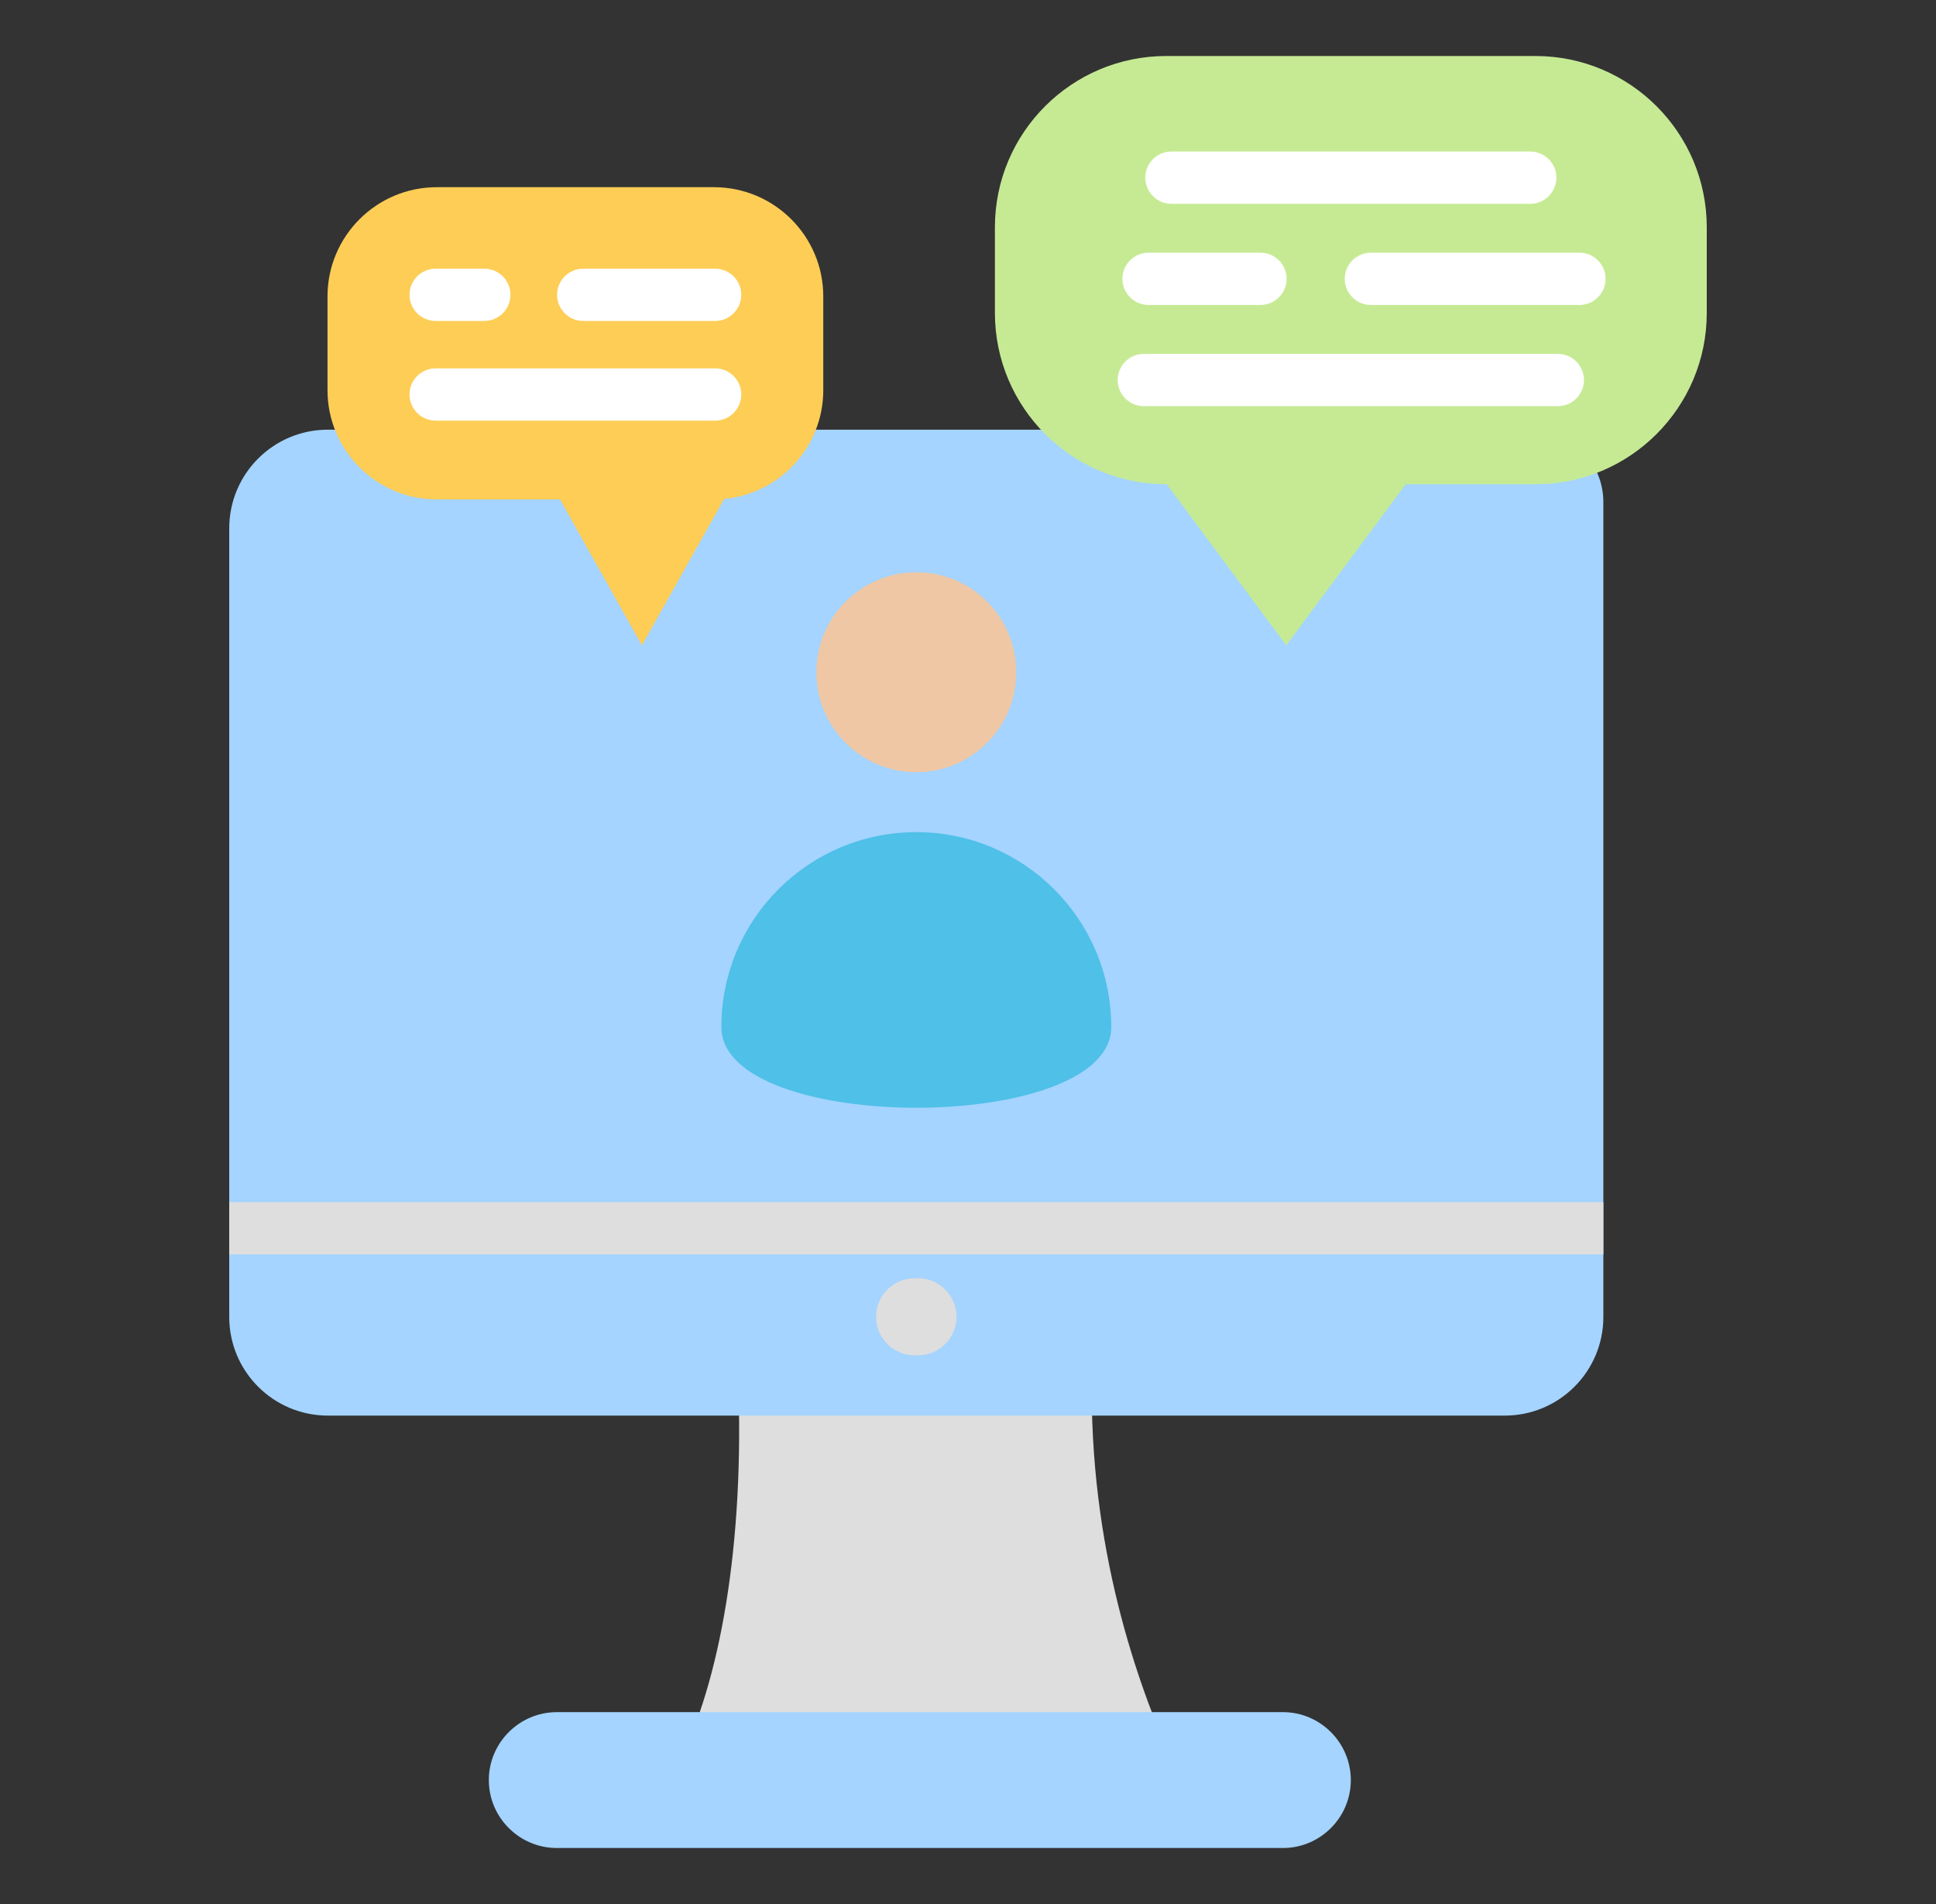 <svg width="61" height="60" viewBox="0 0 61 60" fill="none" xmlns="http://www.w3.org/2000/svg">
<rect x="0" y="0" width="61" height="60" fill="#333333" stroke="none"/>
<path fill-rule="evenodd" clip-rule="evenodd" d="M36.64 54.829H21.718C22.909 51.972 23.589 47.406 23.161 41.726H34.477C34.049 47.406 35.45 51.972 36.64 54.829Z" fill="#DEDEDE"/>
<path fill-rule="evenodd" clip-rule="evenodd" d="M48.236 13.54C49.497 13.54 50.519 14.562 50.519 15.823V41.501C50.519 43.218 49.128 44.609 47.411 44.609H10.331C8.615 44.609 7.223 43.218 7.223 41.501V16.648C7.223 14.931 8.615 13.54 10.331 13.54H48.236Z" fill="#A4D4FF"/>
<path fill-rule="evenodd" clip-rule="evenodd" d="M7.223 37.883H50.519V39.53H7.223V37.883Z" fill="#DEDEDE"/>
<path d="M28.871 24.334C30.611 24.334 32.021 22.924 32.021 21.184C32.021 19.444 30.611 18.034 28.871 18.034C27.132 18.034 25.722 19.444 25.722 21.184C25.722 22.924 27.132 24.334 28.871 24.334Z" fill="#EFC7A4"/>
<path fill-rule="evenodd" clip-rule="evenodd" d="M35.013 32.364C35.013 35.756 22.729 35.756 22.729 32.364C22.729 28.972 25.478 26.223 28.871 26.223C32.262 26.223 35.013 28.972 35.013 32.364Z" fill="#4FC0E8"/>
<path fill-rule="evenodd" clip-rule="evenodd" d="M44.292 15.26L40.527 20.336L36.762 15.26H36.746C33.767 15.26 31.348 12.841 31.348 9.862V7.163C31.348 4.183 33.767 1.765 36.746 1.765H48.379C51.358 1.765 53.777 4.183 53.777 7.163V9.862C53.777 12.841 51.358 15.26 48.379 15.26H44.292Z" fill="#C6EA94"/>
<path fill-rule="evenodd" clip-rule="evenodd" d="M22.815 15.723L20.226 20.336L17.645 15.738H13.763C11.862 15.738 10.319 14.195 10.319 12.294V9.342C10.319 7.442 11.862 5.899 13.763 5.899H22.496C24.397 5.899 25.94 7.442 25.94 9.342V12.294C25.94 14.087 24.567 15.562 22.815 15.723Z" fill="#FDCD56"/>
<path fill-rule="evenodd" clip-rule="evenodd" d="M28.819 42.71C28.148 42.71 27.604 42.166 27.604 41.495C27.604 40.825 28.148 40.28 28.819 40.28H28.924C29.594 40.28 30.139 40.825 30.139 41.495C30.139 42.166 29.594 42.71 28.924 42.71H28.819Z" fill="#DEDEDE"/>
<path fill-rule="evenodd" clip-rule="evenodd" d="M36.91 6.422C36.455 6.422 36.086 6.053 36.086 5.598C36.086 5.144 36.455 4.775 36.91 4.775H48.215C48.67 4.775 49.039 5.144 49.039 5.598C49.039 6.053 48.67 6.422 48.215 6.422H36.91Z" fill="white"/>
<path fill-rule="evenodd" clip-rule="evenodd" d="M36.189 9.61C35.734 9.61 35.365 9.241 35.365 8.787C35.365 8.332 35.734 7.963 36.189 7.963H39.716C40.17 7.963 40.539 8.332 40.539 8.787C40.539 9.241 40.17 9.61 39.716 9.61H36.189Z" fill="white"/>
<path fill-rule="evenodd" clip-rule="evenodd" d="M43.194 9.61C42.739 9.61 42.371 9.241 42.371 8.787C42.371 8.332 42.739 7.963 43.194 7.963H49.765C50.219 7.963 50.589 8.332 50.589 8.787C50.589 9.241 50.219 9.61 49.765 9.61H43.194Z" fill="white"/>
<path fill-rule="evenodd" clip-rule="evenodd" d="M36.04 12.799C35.585 12.799 35.216 12.43 35.216 11.976C35.216 11.521 35.585 11.152 36.04 11.152H49.085C49.539 11.152 49.908 11.521 49.908 11.976C49.908 12.43 49.539 12.799 49.085 12.799H36.04Z" fill="white"/>
<path fill-rule="evenodd" clip-rule="evenodd" d="M13.726 10.114C13.272 10.114 12.903 9.745 12.903 9.29C12.903 8.836 13.272 8.467 13.726 8.467H15.26C15.715 8.467 16.084 8.836 16.084 9.29C16.084 9.745 15.715 10.114 15.26 10.114H13.726Z" fill="white"/>
<path fill-rule="evenodd" clip-rule="evenodd" d="M18.377 10.114C17.922 10.114 17.553 9.745 17.553 9.29C17.553 8.836 17.922 8.467 18.377 8.467H22.533C22.987 8.467 23.356 8.836 23.356 9.29C23.356 9.745 22.987 10.114 22.533 10.114H18.377Z" fill="white"/>
<path fill-rule="evenodd" clip-rule="evenodd" d="M13.726 13.255C13.272 13.255 12.903 12.886 12.903 12.432C12.903 11.977 13.272 11.608 13.726 11.608H22.533C22.987 11.608 23.356 11.977 23.356 12.432C23.356 12.886 22.987 13.255 22.533 13.255H13.726Z" fill="white"/>
<path fill-rule="evenodd" clip-rule="evenodd" d="M17.543 53.954H40.425C41.6 53.954 42.562 54.917 42.562 56.095C42.562 57.273 41.6 58.235 40.425 58.235H17.543C16.365 58.235 15.402 57.273 15.402 56.095C15.402 54.917 16.365 53.954 17.543 53.954Z" fill="#A4D4FF"/>
</svg>
